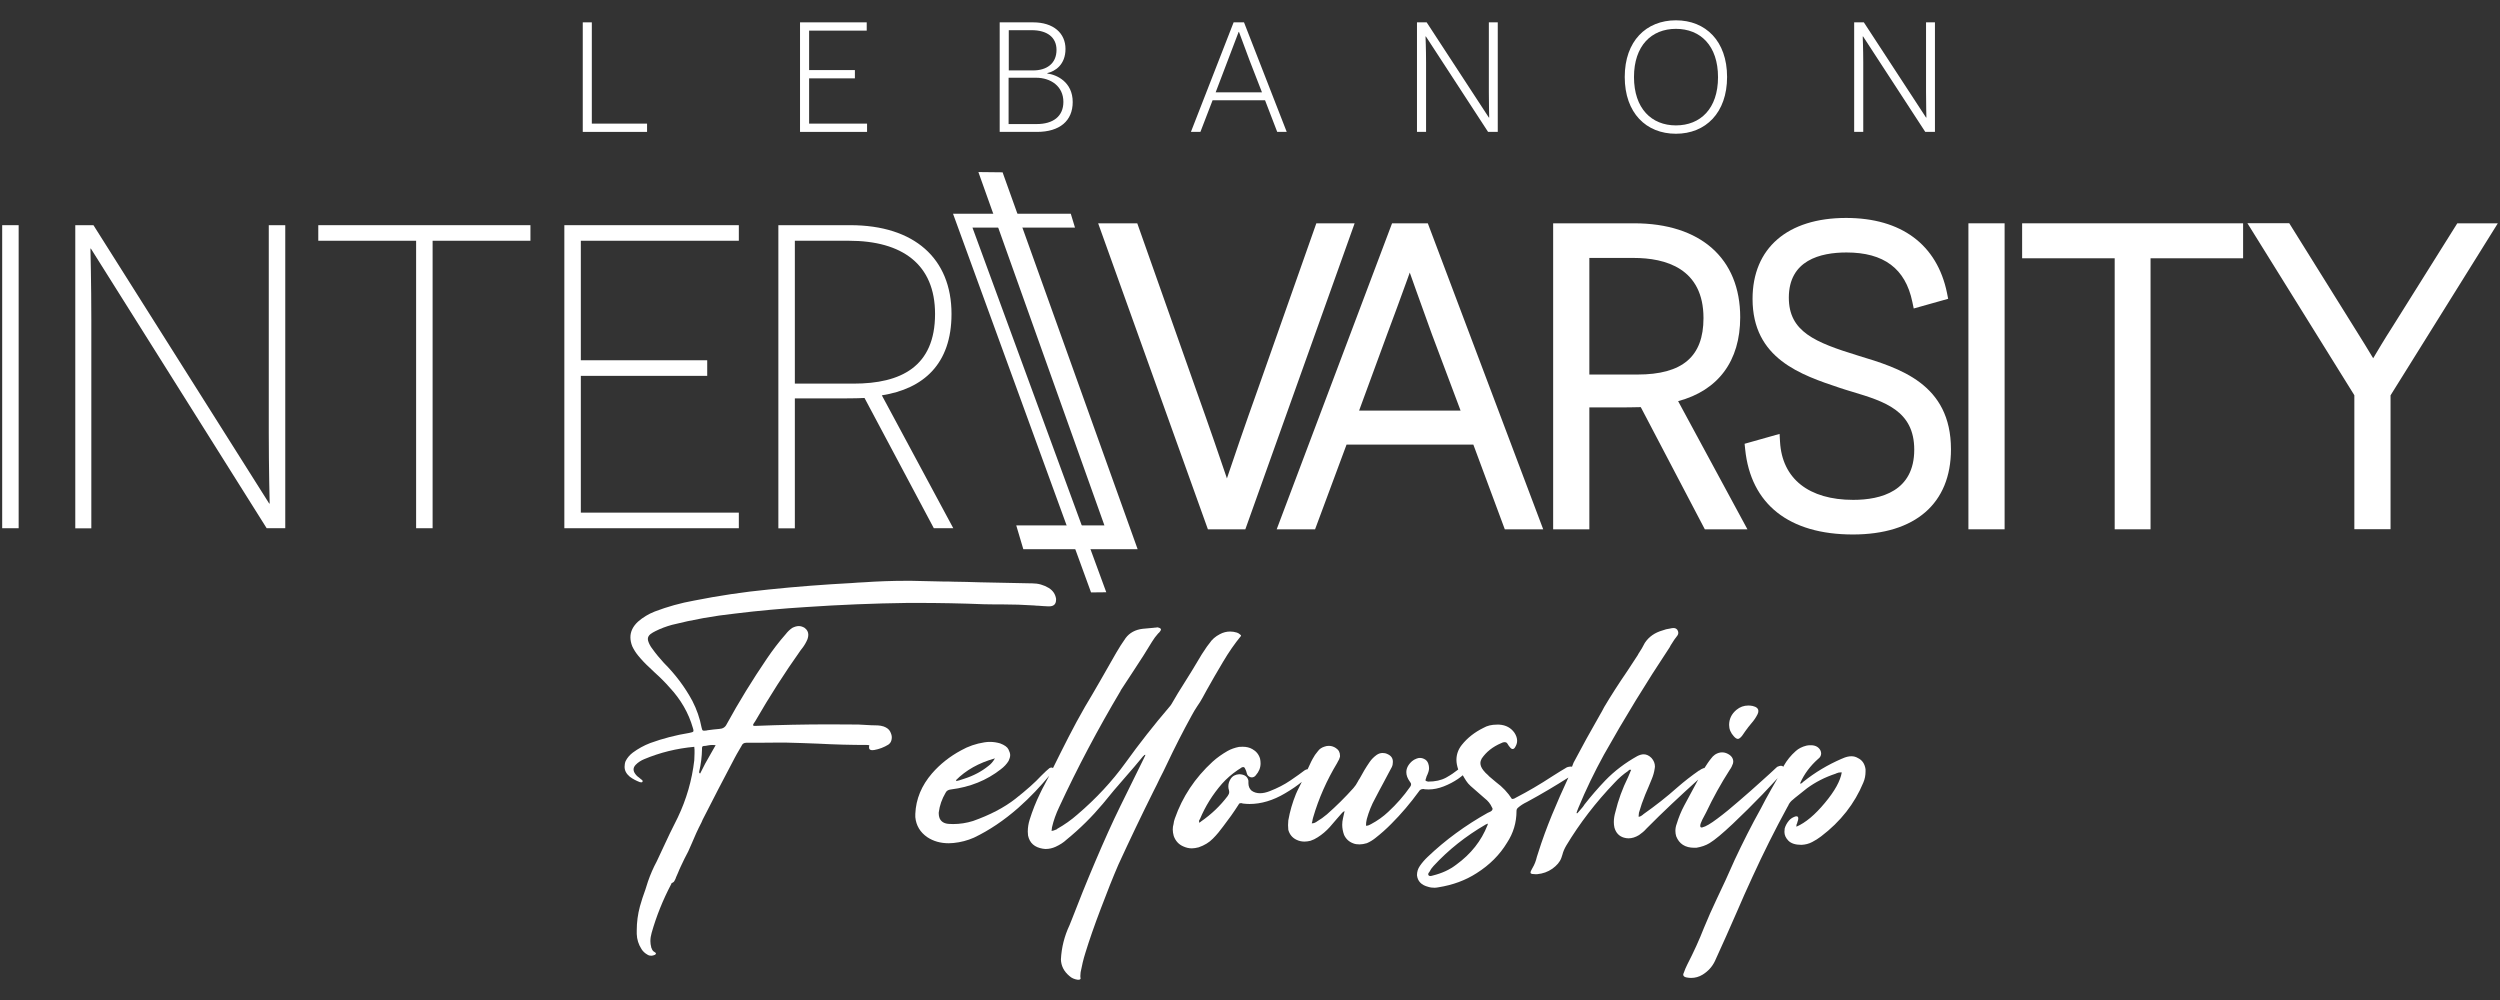 <svg xmlns="http://www.w3.org/2000/svg" xmlns:xlink="http://www.w3.org/1999/xlink" width="500" viewBox="0 0 375 150" height="200" preserveAspectRatio="xMidYMid meet"><rect x="0" y="0" width="375" height="150" fill="#333333" stroke="none"/><defs><clipPath id="30950e4993"><path d="M 87 3.047 L 98 3.047 L 98 20 L 87 20 Z M 87 3.047 " clip-rule="nonzero"></path></clipPath><clipPath id="0e3638136d"><path d="M 120 3.047 L 131 3.047 L 131 20 L 120 20 Z M 120 3.047 " clip-rule="nonzero"></path></clipPath><clipPath id="ae64908195"><path d="M 149 3.047 L 161 3.047 L 161 20 L 149 20 Z M 149 3.047 " clip-rule="nonzero"></path></clipPath><clipPath id="bf1f0a2618"><path d="M 178 3.047 L 194 3.047 L 194 20 L 178 20 Z M 178 3.047 " clip-rule="nonzero"></path></clipPath><clipPath id="2d9cdd55ef"><path d="M 212 3.047 L 225 3.047 L 225 20 L 212 20 Z M 212 3.047 " clip-rule="nonzero"></path></clipPath><clipPath id="ed125a9b47"><path d="M 243 3.047 L 260 3.047 L 260 21 L 243 21 Z M 243 3.047 " clip-rule="nonzero"></path></clipPath><clipPath id="a6691573e8"><path d="M 278 3.047 L 291 3.047 L 291 20 L 278 20 Z M 278 3.047 " clip-rule="nonzero"></path></clipPath></defs><g clip-path="url(#30950e4993)"><path fill="#ffffff" d="M 87.414 3.352 L 88.773 3.352 L 88.773 18.543 L 97.059 18.543 L 97.059 19.785 L 87.414 19.785 Z M 87.414 3.352 " fill-opacity="1" fill-rule="nonzero"></path></g><g clip-path="url(#0e3638136d)"><path fill="#ffffff" d="M 120.004 3.352 L 130.008 3.352 L 130.008 4.594 L 121.367 4.594 L 121.367 10.512 L 128.234 10.512 L 128.234 11.754 L 121.367 11.754 L 121.367 18.543 L 130.059 18.543 L 130.059 19.785 L 120.004 19.785 Z M 120.004 3.352 " fill-opacity="1" fill-rule="nonzero"></path></g><g clip-path="url(#ae64908195)"><path fill="#ffffff" d="M 157.09 11.027 C 158.477 11.199 160.906 12.27 160.906 15.305 C 160.906 18.121 158.965 19.785 155.543 19.785 L 149.953 19.785 L 149.953 3.352 L 154.961 3.352 C 158.027 3.352 159.824 4.977 159.824 7.34 C 159.824 9.691 158.289 10.695 157.102 10.961 L 157.102 11.027 Z M 154.977 10.562 C 156.969 10.562 158.477 9.559 158.477 7.484 C 158.477 5.609 157.09 4.527 154.738 4.527 L 151.316 4.527 L 151.316 10.562 Z M 155.504 18.609 C 157.961 18.609 159.508 17.461 159.508 15.281 C 159.508 12.953 157.629 11.66 155.398 11.66 L 151.289 11.66 L 151.289 18.609 Z M 155.504 18.609 " fill-opacity="1" fill-rule="nonzero"></path></g><g clip-path="url(#bf1f0a2618)"><path fill="#ffffff" d="M 181.887 15.043 L 180.062 19.785 L 178.637 19.785 L 185.043 3.352 L 186.602 3.352 L 193.008 19.785 L 191.582 19.785 L 189.758 15.043 Z M 187.445 9.086 C 186.867 7.539 185.863 4.805 185.848 4.789 L 185.797 4.789 C 185.77 4.816 184.777 7.512 184.172 9.059 L 182.348 13.852 L 189.297 13.852 Z M 187.445 9.086 " fill-opacity="1" fill-rule="nonzero"></path></g><g clip-path="url(#2d9cdd55ef)"><path fill="#ffffff" d="M 213.883 5.465 L 213.828 5.465 C 213.828 5.492 213.91 7.367 213.91 9.363 L 213.91 19.785 L 212.547 19.785 L 212.547 3.352 L 214 3.352 L 223.328 17.633 L 223.379 17.633 C 223.379 17.605 223.328 15.703 223.328 13.762 L 223.328 3.352 L 224.664 3.352 L 224.664 19.785 L 223.211 19.785 Z M 213.883 5.465 " fill-opacity="1" fill-rule="nonzero"></path></g><g clip-path="url(#ed125a9b47)"><path fill="#ffffff" d="M 251.387 3.047 C 255.852 3.047 259.062 6.164 259.062 11.543 C 259.062 16.918 255.852 20.062 251.387 20.062 C 246.922 20.062 243.711 16.945 243.711 11.543 C 243.711 6.164 246.922 3.047 251.387 3.047 Z M 251.387 18.809 C 255.059 18.809 257.703 16.297 257.703 11.582 C 257.703 6.84 255.059 4.328 251.387 4.328 C 247.715 4.328 245.098 6.863 245.098 11.555 C 245.098 16.27 247.727 18.809 251.387 18.809 Z M 251.387 18.809 " fill-opacity="1" fill-rule="nonzero"></path></g><g clip-path="url(#a6691573e8)"><path fill="#ffffff" d="M 279.461 5.465 L 279.406 5.465 C 279.406 5.492 279.488 7.367 279.488 9.363 L 279.488 19.785 L 278.125 19.785 L 278.125 3.352 L 279.578 3.352 L 288.906 17.633 L 288.961 17.633 C 288.961 17.605 288.906 15.703 288.906 13.762 L 288.906 3.352 L 290.242 3.352 L 290.242 19.785 L 288.789 19.785 Z M 279.461 5.465 " fill-opacity="1" fill-rule="nonzero"></path></g><path fill="#ffffff" d="M 13.633 37.289 L 13.566 37.289 C 13.566 37.355 13.699 42.547 13.699 48.07 L 13.699 79.246 L 11.293 79.246 L 11.293 33.777 L 14.016 33.777 L 40.383 75.535 L 40.449 75.535 C 40.449 75.469 40.316 70.277 40.316 64.82 L 40.316 33.777 L 42.789 33.777 L 42.789 79.234 L 40 79.234 Z M 13.633 37.289 " fill-opacity="1" fill-rule="nonzero"></path><path fill="#ffffff" d="M 64.891 36.113 L 64.891 79.234 L 62.418 79.234 L 62.418 36.113 L 47.742 36.113 L 47.742 33.777 L 79.566 33.777 L 79.566 36.113 Z M 64.891 36.113 " fill-opacity="1" fill-rule="nonzero"></path><path fill="#ffffff" d="M 84.652 33.777 L 110.824 33.777 L 110.824 36.113 L 87.125 36.113 L 87.125 54.039 L 106.082 54.039 L 106.082 56.379 L 87.125 56.379 L 87.125 76.895 L 110.824 76.895 L 110.824 79.234 L 84.652 79.234 Z M 84.652 33.777 " fill-opacity="1" fill-rule="nonzero"></path><path fill="#ffffff" d="M 129.676 59.695 C 128.699 59.762 126.227 59.762 125.328 59.762 L 119.227 59.762 L 119.227 79.246 L 116.754 79.246 L 116.754 33.777 L 127.535 33.777 C 137.141 33.777 142.727 38.77 142.727 47.094 C 142.727 54.621 138.5 58.32 132.277 59.301 L 142.992 79.234 L 140.074 79.234 Z M 128.051 57.543 C 135.133 57.543 140.258 55.004 140.258 47.094 C 140.258 39.629 135.316 36.113 127.336 36.113 L 119.227 36.113 L 119.227 57.543 Z M 128.051 57.543 " fill-opacity="1" fill-rule="nonzero"></path><path fill="#ffffff" d="M 0.328 33.777 L 2.797 33.777 L 2.797 79.234 L 0.328 79.234 Z M 0.328 33.777 " fill-opacity="1" fill-rule="nonzero"></path><path fill="#ffffff" d="M 197.449 33.496 L 188.676 58.387 C 186.656 64.027 185.094 68.625 184.039 71.758 C 183.113 69.023 181.477 64.238 179.297 58.137 L 170.59 33.496 L 164.723 33.496 L 181.184 79.395 L 186.801 79.395 L 203.195 33.496 Z M 197.449 33.496 " fill-opacity="1" fill-rule="nonzero"></path><path fill="#ffffff" d="M 208.809 33.496 L 191.504 79.395 L 197.262 79.395 L 201.98 66.695 L 221.004 66.695 L 225.719 79.395 L 231.48 79.395 L 214.172 33.496 Z M 219.086 61.586 L 203.867 61.586 L 208.098 50.062 C 208.969 47.766 210.156 44.504 211.043 42.059 C 211.199 41.637 211.332 41.254 211.465 40.883 C 211.754 41.676 212.086 42.613 212.441 43.629 C 213.223 45.809 214.105 48.27 214.781 50.129 Z M 219.086 61.586 " fill-opacity="1" fill-rule="nonzero"></path><path fill="#ffffff" d="M 261.031 47.594 C 261.031 38.77 255.086 33.496 245.125 33.496 L 232.973 33.496 L 232.973 79.395 L 238.402 79.395 L 238.402 61.109 L 242.789 61.109 C 243.516 61.109 245.074 61.109 246.117 61.07 L 255.723 79.395 L 262.113 79.395 L 251.719 60.172 C 257.73 58.57 261.031 54.148 261.031 47.594 Z M 255.523 47.715 C 255.523 53.484 252.379 56.18 245.613 56.18 L 238.402 56.18 L 238.402 38.691 L 245.047 38.691 C 249.828 38.691 255.523 40.25 255.523 47.715 Z M 255.523 47.715 " fill-opacity="1" fill-rule="nonzero"></path><path fill="#ffffff" d="M 278.707 53.34 C 272.246 51.348 268.324 49.762 268.324 44.648 C 268.324 39.047 273.027 37.871 276.977 37.871 C 282.578 37.871 285.816 40.289 286.848 45.27 L 287.059 46.273 L 292.223 44.82 L 292.051 43.949 C 290.57 36.684 285.195 32.691 276.91 32.691 C 268.125 32.691 262.883 37.223 262.883 44.832 C 262.883 53.816 270.148 56.234 275.988 58.188 C 276.609 58.402 277.254 58.586 277.902 58.785 C 282.656 60.223 287.137 61.586 287.137 67.449 C 287.137 73.672 282.156 74.98 277.98 74.98 C 271.324 74.98 267.32 71.809 267.004 66.273 L 266.938 65.086 L 261.691 66.566 L 261.773 67.371 C 262.605 75.629 268.352 80.172 277.93 80.172 C 287.281 80.172 292.645 75.523 292.645 67.398 C 292.645 57.555 284.918 55.215 278.707 53.34 Z M 278.707 53.34 " fill-opacity="1" fill-rule="nonzero"></path><path fill="#ffffff" d="M 295.262 33.496 L 300.691 33.496 L 300.691 79.395 L 295.262 79.395 Z M 295.262 33.496 " fill-opacity="1" fill-rule="nonzero"></path><path fill="#ffffff" d="M 303.32 38.742 L 317.203 38.742 L 317.203 79.395 L 322.582 79.395 L 322.582 38.742 L 336.465 38.742 L 336.465 33.496 L 303.32 33.496 Z M 303.32 38.742 " fill-opacity="1" fill-rule="nonzero"></path><path fill="#ffffff" d="M 368.594 33.496 L 358.832 49.074 C 357.59 51.004 356.613 52.668 355.977 53.738 C 355.316 52.641 354.289 50.938 353.031 48.953 L 343.387 33.484 L 337.113 33.484 L 353.152 59.285 L 353.152 79.379 L 358.582 79.379 L 358.582 59.301 L 374.672 33.496 Z M 368.594 33.496 " fill-opacity="1" fill-rule="nonzero"></path><path fill="#ffffff" d="M 150.562 26.336 L 150.391 25.848 L 146.758 25.809 L 165.664 78.812 L 152.438 78.812 L 153.496 82.379 L 170.645 82.379 Z M 150.562 26.336 " fill-opacity="1" fill-rule="nonzero"></path><path fill="#ffffff" d="M 163.656 88.863 L 142.953 32.059 L 160.617 32.059 L 161.25 34.145 L 145.871 34.145 L 165.941 88.84 Z M 163.656 88.863 " fill-opacity="1" fill-rule="nonzero"></path><path fill="#ffffff" d="M 98.328 94.664 C 99.105 94.27 99.938 93.965 100.797 93.727 C 103.914 92.945 107.07 92.379 110.258 92.035 C 113.797 91.598 117.336 91.281 120.902 91.059 C 125.988 90.715 131.078 90.504 136.188 90.438 L 137.602 90.438 C 140.93 90.438 144.262 90.504 147.59 90.637 C 148.5 90.66 149.398 90.66 150.297 90.66 C 151.922 90.66 153.547 90.715 155.16 90.82 C 155.344 90.848 155.543 90.859 155.754 90.859 C 156.242 90.898 156.746 90.938 157.246 90.953 L 157.367 90.953 C 158.066 90.953 158.41 90.621 158.41 89.949 L 158.41 89.816 C 158.305 89.129 157.945 88.586 157.312 88.191 C 156.559 87.742 155.742 87.504 154.844 87.504 L 154.723 87.504 C 152.121 87.465 149.531 87.41 146.902 87.344 C 145.633 87.305 144.328 87.266 143.02 87.254 C 142.492 87.227 141.977 87.227 141.445 87.227 C 139.848 87.188 138.277 87.148 136.703 87.121 L 135.91 87.121 C 133.785 87.121 131.672 87.199 129.559 87.344 C 128.977 87.371 128.406 87.398 127.828 87.453 C 123.637 87.676 119.449 87.992 115.262 88.43 C 111.512 88.797 107.797 89.355 104.141 90.082 C 102.09 90.449 100.109 91.004 98.207 91.73 C 97.27 92.102 96.438 92.602 95.699 93.25 C 94.93 93.965 94.562 94.742 94.562 95.59 C 94.562 96.023 94.652 96.473 94.84 96.949 C 95.078 97.453 95.367 97.902 95.699 98.312 C 96.227 98.957 96.809 99.578 97.453 100.16 C 97.719 100.426 97.996 100.688 98.273 100.941 C 99.039 101.625 99.766 102.352 100.441 103.121 C 102.117 104.918 103.293 106.949 103.941 109.223 C 103.992 109.367 104.02 109.5 104.02 109.605 C 104.02 109.645 104.008 109.699 103.969 109.75 C 103.93 109.805 103.73 109.871 103.387 109.938 C 101.379 110.266 99.422 110.77 97.535 111.457 C 96.582 111.824 95.723 112.301 94.93 112.883 C 94.469 113.227 94.098 113.66 93.836 114.176 C 93.73 114.453 93.688 114.746 93.688 115.023 C 93.688 115.59 93.953 116.078 94.48 116.516 C 94.918 116.844 95.422 117.109 95.977 117.32 C 96.055 117.336 96.105 117.348 96.172 117.348 L 96.211 117.348 C 96.293 117.348 96.332 117.336 96.359 117.281 L 96.41 117.148 C 96.41 117.137 96.383 117.098 96.344 117.043 C 96.305 117.004 96.254 116.965 96.211 116.926 C 96.133 116.887 96.066 116.82 96.016 116.766 C 95.723 116.566 95.484 116.355 95.312 116.117 C 95.129 115.883 95.035 115.645 95.035 115.406 C 95.035 115.168 95.145 114.941 95.355 114.719 C 95.711 114.348 96.16 114.07 96.637 113.871 C 99 112.883 101.496 112.262 104.141 112.023 C 104.141 112.168 104.152 112.328 104.18 112.484 L 104.18 113 C 104.18 113.371 104.164 113.715 104.141 114.043 C 103.797 117.016 102.977 119.871 101.668 122.617 C 100.863 124.203 100.082 125.801 99.344 127.426 C 99.078 128.008 98.801 128.602 98.523 129.184 C 97.996 130.16 97.559 131.168 97.191 132.234 C 97.07 132.621 96.926 133.027 96.809 133.438 C 96.488 134.285 96.227 135.129 95.988 135.961 C 95.672 137.137 95.512 138.34 95.512 139.566 L 95.512 140.098 C 95.539 140.914 95.777 141.668 96.227 142.367 C 96.438 142.711 96.742 142.988 97.125 143.203 C 97.309 143.32 97.48 143.359 97.68 143.359 C 97.836 143.359 98.008 143.32 98.195 143.242 C 98.328 143.176 98.391 143.109 98.391 143.043 C 98.391 142.949 98.328 142.883 98.195 142.816 C 98.035 142.727 97.93 142.633 97.852 142.5 C 97.785 142.383 97.73 142.25 97.68 142.105 L 97.68 142.066 C 97.602 141.762 97.559 141.469 97.559 141.168 C 97.559 140.758 97.625 140.348 97.746 139.926 C 98.457 137.414 99.438 134.996 100.652 132.672 C 100.68 132.645 100.691 132.633 100.691 132.605 C 100.691 132.566 100.703 132.512 100.73 132.488 C 100.758 132.461 100.797 132.434 100.824 132.434 C 100.969 132.367 101.086 132.289 101.152 132.156 C 101.234 132.039 101.273 131.906 101.34 131.785 C 101.363 131.723 101.391 131.656 101.418 131.562 C 101.496 131.363 101.578 131.168 101.695 130.941 C 101.812 130.609 101.973 130.293 102.117 129.965 L 102.672 128.801 C 103.07 128.09 103.426 127.348 103.73 126.594 C 104.18 125.5 104.68 124.402 105.223 123.359 C 105.277 123.227 105.34 123.082 105.406 122.938 C 106.98 119.844 108.578 116.754 110.203 113.688 L 110.52 113.105 L 111.234 111.879 C 111.352 111.574 111.59 111.414 111.934 111.414 L 113.547 111.414 C 114.523 111.402 115.488 111.391 116.453 111.391 L 117.906 111.391 C 119.504 111.43 121.102 111.48 122.699 111.547 C 125.184 111.68 127.656 111.746 130.125 111.746 C 130.18 111.746 130.23 111.758 130.27 111.773 L 130.391 111.773 C 130.363 111.891 130.352 111.984 130.352 112.062 C 130.352 112.234 130.391 112.355 130.469 112.418 C 130.547 112.484 130.668 112.527 130.812 112.527 C 130.906 112.527 130.996 112.512 131.141 112.5 C 131.895 112.367 132.609 112.09 133.258 111.691 C 133.469 111.535 133.613 111.352 133.691 111.113 C 133.746 110.941 133.77 110.77 133.77 110.598 C 133.77 110.332 133.68 110.043 133.52 109.727 C 133.348 109.395 133.02 109.145 132.555 108.973 C 132.266 108.879 131.977 108.828 131.695 108.812 C 131.355 108.812 131.012 108.801 130.668 108.785 C 130.047 108.746 129.398 108.707 128.738 108.68 C 127.258 108.668 125.82 108.656 124.379 108.656 C 120.707 108.656 117.059 108.734 113.426 108.879 L 113.227 108.879 C 113.203 108.879 113.164 108.879 113.109 108.879 C 113.043 108.879 112.992 108.84 112.949 108.762 L 113.031 108.562 C 113.121 108.441 113.203 108.297 113.309 108.141 C 115.406 104.508 117.668 100.965 120.109 97.52 C 120.164 97.426 120.23 97.348 120.309 97.266 C 120.652 96.832 120.918 96.367 121.129 95.867 C 121.207 95.629 121.246 95.402 121.246 95.219 C 121.246 94.809 121.074 94.465 120.691 94.176 C 120.402 94.004 120.109 93.91 119.832 93.91 C 119.492 93.91 119.16 94.016 118.805 94.203 C 118.445 94.465 118.129 94.77 117.867 95.113 C 116.836 96.277 115.91 97.504 115.039 98.785 C 112.859 101.996 110.836 105.273 108.988 108.656 C 108.777 109.09 108.406 109.316 107.891 109.34 C 107.309 109.383 106.715 109.461 106.121 109.539 C 106.066 109.566 106.016 109.578 105.961 109.578 C 105.844 109.594 105.723 109.605 105.617 109.605 C 105.539 109.605 105.473 109.594 105.406 109.555 C 105.34 109.512 105.289 109.367 105.234 109.117 C 104.973 107.73 104.508 106.41 103.863 105.152 C 102.738 103.055 101.301 101.152 99.582 99.434 C 98.961 98.758 98.379 98.059 97.852 97.32 C 97.559 96.949 97.348 96.555 97.215 96.117 C 97.191 96.023 97.176 95.945 97.176 95.852 C 97.176 95.574 97.309 95.324 97.574 95.113 C 97.797 94.941 98.062 94.797 98.328 94.664 Z M 104.879 115.734 C 105.145 114.625 105.277 113.516 105.301 112.395 L 105.301 112.234 C 105.301 112.102 105.328 112.012 105.383 111.957 C 105.445 111.906 105.594 111.879 105.855 111.879 C 105.988 111.852 106.109 111.84 106.199 111.812 C 106.41 111.773 106.637 111.746 106.875 111.746 C 107.031 111.746 107.191 111.758 107.348 111.773 C 107.086 112.25 106.82 112.711 106.559 113.16 C 106.004 114.086 105.5 115.047 105.023 116.027 C 104.918 115.988 104.879 115.934 104.879 115.895 Z M 104.879 115.734 " fill-opacity="1" fill-rule="nonzero"></path><path fill="#ffffff" d="M 179.586 105.934 C 179.879 105.523 180.141 105.102 180.379 104.664 C 180.59 104.297 180.789 103.91 181 103.527 C 181.766 102.156 182.574 100.754 183.457 99.273 C 184.328 97.797 185.227 96.516 186.141 95.402 L 186.141 95.285 L 186.02 95.18 C 185.887 95.047 185.715 94.953 185.543 94.891 C 185.203 94.785 184.859 94.73 184.516 94.73 C 183.984 94.73 183.469 94.863 182.98 95.125 C 182.309 95.469 181.781 95.934 181.422 96.488 L 181.027 97.004 C 180.5 97.754 180.023 98.523 179.574 99.301 C 179.098 100.105 178.543 101.031 177.883 102.062 C 177.023 103.41 176.297 104.598 175.715 105.629 C 175.598 105.801 175.492 105.961 175.371 106.078 C 173.059 108.785 170.879 111.562 168.848 114.387 C 166.797 117.23 164.383 119.816 161.605 122.184 C 160.695 122.988 159.68 123.703 158.582 124.324 L 158.504 124.402 C 158.395 124.441 158.277 124.496 158.16 124.535 C 158.027 124.602 157.883 124.625 157.723 124.625 C 157.75 124.562 157.762 124.496 157.762 124.43 C 157.762 124.309 157.777 124.191 157.801 124.086 C 158.039 123.066 158.395 122.078 158.859 121.098 C 161.605 115.168 164.699 109.34 168.094 103.621 C 168.094 103.582 168.105 103.543 168.133 103.527 C 168.16 103.504 168.172 103.488 168.172 103.461 C 168.699 102.656 169.297 101.746 169.98 100.703 C 171.078 99.051 172.016 97.57 172.809 96.25 C 173.074 95.812 173.379 95.402 173.723 95.02 L 173.867 94.891 L 174.023 94.691 C 174.105 94.586 174.145 94.492 174.145 94.426 C 174.145 94.309 174.023 94.203 173.762 94.137 L 173.602 94.098 L 173.402 94.137 C 173.297 94.137 173.207 94.137 173.086 94.164 C 172.531 94.203 171.977 94.254 171.395 94.32 C 170.301 94.453 169.441 94.914 168.848 95.707 C 168.344 96.422 167.867 97.16 167.434 97.914 C 166.746 99.129 165.965 100.477 165.109 101.984 C 164.25 103.488 163.457 104.836 162.742 106.027 C 161 109.039 159.48 112.129 157.945 115.219 C 157.922 115.195 157.906 115.18 157.855 115.156 C 157.801 115.129 157.75 115.129 157.734 115.129 C 157.629 115.129 157.539 115.156 157.418 115.219 C 157.129 115.445 156.719 115.828 156.164 116.383 C 155.266 117.359 153.973 118.512 152.293 119.832 C 150.602 121.152 148.488 122.25 145.953 123.148 C 144.988 123.449 143.996 123.609 142.965 123.609 C 142.742 123.609 142.504 123.598 142.266 123.582 C 141.578 123.516 141.145 123.227 140.93 122.711 C 140.852 122.488 140.812 122.273 140.812 122.062 L 140.812 121.867 C 140.945 120.82 141.289 119.844 141.844 118.906 C 141.977 118.629 142.238 118.457 142.637 118.418 C 145.516 118.062 148.012 117.043 150.102 115.406 C 150.602 115.035 151 114.613 151.289 114.137 C 151.434 113.832 151.527 113.543 151.527 113.266 C 151.527 113.027 151.434 112.738 151.262 112.395 C 151.09 112.051 150.68 111.758 150.02 111.508 C 149.52 111.363 149.016 111.285 148.527 111.285 C 148.238 111.285 147.945 111.297 147.656 111.352 C 146.402 111.547 145.238 111.945 144.168 112.551 C 142.449 113.477 141.012 114.625 139.809 116 C 138.238 117.824 137.391 119.844 137.297 122.078 L 137.297 122.566 C 137.418 123.836 138.023 124.84 139.094 125.578 C 140.02 126.188 141.078 126.488 142.32 126.488 C 142.555 126.488 142.793 126.477 143.031 126.449 C 144.09 126.344 145.121 126.078 146.098 125.645 C 148.395 124.547 150.602 123.055 152.73 121.191 C 154.578 119.555 156.059 117.957 157.391 116.355 C 156.957 117.242 156.43 118.102 156.02 119 C 155.383 120.293 154.867 121.613 154.445 122.961 C 154.262 123.543 154.168 124.137 154.168 124.746 C 154.168 124.93 154.184 125.129 154.207 125.328 C 154.445 126.465 155.199 127.109 156.441 127.309 C 156.574 127.336 156.707 127.348 156.836 127.348 C 157.367 127.348 157.867 127.23 158.332 127.02 C 158.965 126.727 159.52 126.383 159.98 125.949 C 162.004 124.297 163.812 122.5 165.438 120.559 C 166.508 119.223 167.629 117.902 168.781 116.594 C 169.703 115.551 170.602 114.492 171.488 113.41 L 171.543 113.383 C 171.566 113.344 171.594 113.305 171.633 113.266 C 171.688 113.238 171.738 113.227 171.82 113.227 C 171.777 113.316 171.754 113.383 171.727 113.449 C 171.648 113.582 171.594 113.715 171.543 113.832 C 171.277 114.402 171 114.957 170.723 115.496 C 169.824 117.32 168.938 119.117 168.055 120.914 C 166.863 123.332 165.609 126.133 164.25 129.328 C 162.902 132.5 161.766 135.34 160.812 137.824 C 160.695 138.129 160.551 138.445 160.43 138.777 C 159.664 140.402 159.23 142.105 159.137 143.902 C 159.164 144.879 159.586 145.711 160.406 146.398 C 160.746 146.715 161.156 146.887 161.66 146.965 L 161.777 146.965 C 161.977 146.965 162.094 146.875 162.094 146.73 C 162.094 146.688 162.082 146.637 162.055 146.609 L 162.055 146.344 C 162.055 146.172 162.07 146.004 162.094 145.832 C 162.281 144.852 162.504 143.887 162.797 142.965 C 163.375 141.074 164.145 138.855 165.121 136.293 C 166.086 133.73 166.969 131.523 167.762 129.688 C 169.469 125.973 171.223 122.301 173.059 118.617 C 173.379 118.02 173.668 117.398 173.957 116.793 C 174.328 116.078 174.684 115.367 175.016 114.652 C 176.191 112.168 177.445 109.699 178.793 107.254 C 179.031 106.805 179.297 106.371 179.586 105.934 Z M 149.242 113.754 C 148.949 114.258 148.633 114.625 148.262 114.891 C 147.219 115.734 146.004 116.371 144.645 116.805 L 143.863 117.059 C 143.73 117.082 143.602 117.109 143.469 117.164 C 143.441 117.121 143.43 117.082 143.43 117.059 L 143.391 117.031 C 144.883 115.523 146.824 114.43 149.242 113.754 Z M 149.242 113.754 " fill-opacity="1" fill-rule="nonzero"></path><path fill="#ffffff" d="M 260.688 110.836 C 260.832 110.836 261.031 110.703 261.242 110.453 C 261.297 110.41 261.336 110.348 261.363 110.293 C 261.387 110.266 261.414 110.238 261.441 110.188 C 261.574 110.016 261.691 109.844 261.797 109.672 C 262.09 109.262 262.391 108.867 262.734 108.469 C 263.094 108.059 263.398 107.609 263.633 107.137 C 263.727 106.965 263.754 106.793 263.754 106.648 C 263.754 106.277 263.461 106.027 262.895 105.895 C 262.684 105.855 262.473 105.828 262.262 105.828 C 261.586 105.828 260.992 106.039 260.465 106.477 C 259.723 107.098 259.367 107.863 259.367 108.746 C 259.367 109.367 259.605 109.938 260.066 110.438 C 260.293 110.703 260.504 110.836 260.688 110.836 Z M 260.688 110.836 " fill-opacity="1" fill-rule="nonzero"></path><path fill="#ffffff" d="M 278.68 113.703 C 278.391 113.531 278.074 113.438 277.703 113.438 C 277.309 113.438 276.871 113.543 276.371 113.766 L 276.328 113.793 C 276.289 113.793 276.266 113.809 276.238 113.82 C 274.148 114.73 272.246 115.867 270.543 117.23 C 270.492 117.254 270.453 117.281 270.426 117.336 C 270.371 117.375 270.32 117.426 270.266 117.465 C 270.215 117.508 270.148 117.547 270.043 117.559 L 270.043 117.426 C 270.637 116.094 271.535 114.891 272.695 113.859 C 273.027 113.621 273.172 113.332 273.172 113.016 C 273.172 112.867 273.133 112.699 273.055 112.539 C 272.789 112.062 272.34 111.812 271.719 111.785 L 271.52 111.785 C 271.336 111.785 271.152 111.801 270.941 111.852 C 270.32 112.012 269.789 112.273 269.367 112.656 C 268.629 113.305 268.035 114.043 267.57 114.863 C 267.531 114.918 267.504 114.984 267.48 115.035 C 267.48 115.035 267.48 115.035 267.48 115.023 C 267.398 114.902 267.293 114.863 267.137 114.863 C 267.016 114.863 266.816 114.918 266.582 115.023 L 266.305 115.273 C 265.895 115.668 265.18 116.316 264.176 117.215 C 263.184 118.113 262.102 119.078 260.914 120.094 C 259.738 121.125 258.641 122.023 257.609 122.789 C 256.594 123.555 255.852 123.992 255.379 124.098 C 255.324 124.125 255.273 124.125 255.23 124.125 C 255.102 124.125 255.035 124.031 255.035 123.875 C 255.035 123.676 255.141 123.359 255.352 122.938 L 255.906 121.891 C 256.949 119.688 258.141 117.531 259.473 115.457 C 259.684 115.18 259.828 114.863 259.949 114.52 C 259.977 114.43 259.988 114.348 259.988 114.258 C 259.988 113.742 259.699 113.332 259.129 113.055 C 258.867 112.922 258.586 112.855 258.309 112.855 C 257.969 112.855 257.609 112.961 257.254 113.188 C 257.016 113.359 256.816 113.555 256.672 113.766 C 256.289 114.23 255.984 114.719 255.668 115.207 C 255.668 115.207 255.656 115.207 255.656 115.207 C 255.602 115.207 255.551 115.219 255.508 115.234 C 255.273 115.328 255.074 115.434 254.914 115.562 C 254.891 115.59 254.863 115.59 254.836 115.59 C 253.715 116.371 252.645 117.203 251.613 118.102 C 250.016 119.527 248.309 120.863 246.512 122.129 C 246.488 122.168 246.434 122.211 246.395 122.234 C 246.316 122.301 246.234 122.355 246.145 122.406 C 246.039 122.461 245.945 122.5 245.801 122.527 L 245.801 122.328 C 245.801 122.195 245.812 122.078 245.84 121.945 L 245.84 121.918 C 246.105 120.992 246.422 120.07 246.789 119.184 C 247.133 118.406 247.449 117.625 247.77 116.844 C 247.98 116.344 248.125 115.828 248.203 115.285 L 248.242 114.996 C 248.242 114.52 248.07 114.086 247.73 113.703 C 247.371 113.332 246.961 113.145 246.555 113.145 C 246.262 113.145 245.957 113.238 245.602 113.41 C 243.777 114.43 242.168 115.645 240.781 117.082 C 239.684 118.234 238.641 119.434 237.66 120.691 C 237.582 120.82 237.504 120.953 237.383 121.086 L 236.828 121.734 L 236.59 121.996 C 236.566 121.996 236.539 121.984 236.512 121.973 L 236.473 121.973 L 236.551 121.707 C 236.605 121.535 236.672 121.363 236.75 121.191 C 237.875 118.457 239.168 115.801 240.594 113.199 C 243.66 107.742 246.938 102.379 250.449 97.094 C 250.527 96.922 250.621 96.766 250.727 96.605 C 250.992 96.156 251.297 95.723 251.625 95.312 C 251.719 95.18 251.746 95.047 251.746 94.914 C 251.746 94.77 251.691 94.613 251.586 94.453 C 251.48 94.336 251.363 94.254 251.242 94.227 L 251.004 94.203 L 250.766 94.227 L 250.449 94.293 C 250.094 94.336 249.723 94.426 249.395 94.559 C 248.219 94.891 247.332 95.512 246.723 96.434 C 246.434 97.004 246.117 97.559 245.746 98.098 C 245.719 98.164 245.695 98.219 245.668 98.258 C 245.219 98.945 244.703 99.723 244.137 100.598 C 242.773 102.59 241.613 104.402 240.633 106.051 C 240.422 106.461 240.211 106.859 239.973 107.254 C 238.613 109.617 237.305 111.996 236.035 114.402 C 235.945 114.602 235.891 114.812 235.801 115.008 C 235.746 115.008 235.68 114.984 235.629 114.984 C 235.441 114.984 235.258 115.023 235.047 115.09 C 234.426 115.457 233.699 115.895 232.879 116.422 C 230.965 117.68 229.152 118.734 227.465 119.605 C 227.438 119.633 227.398 119.645 227.344 119.672 C 227.293 119.711 227.227 119.75 227.121 119.793 C 227.027 119.816 226.922 119.844 226.789 119.844 C 226.18 118.895 225.391 118.047 224.387 117.309 C 224.043 117.031 223.699 116.738 223.355 116.438 C 223.301 116.371 223.25 116.316 223.211 116.277 C 222.945 116.055 222.707 115.816 222.496 115.539 C 222.207 115.168 222.059 114.812 222.059 114.469 C 222.059 114.23 222.141 114.004 222.258 113.781 C 222.945 112.777 223.91 112.012 225.164 111.48 C 225.375 111.363 225.535 111.324 225.68 111.324 C 225.758 111.324 225.84 111.336 225.93 111.375 C 226.023 111.402 226.156 111.586 226.34 111.906 L 226.379 111.945 L 226.473 112.062 C 226.617 112.262 226.777 112.355 226.895 112.355 C 227.027 112.355 227.145 112.273 227.238 112.129 C 227.449 111.801 227.57 111.469 227.57 111.125 C 227.57 110.73 227.438 110.332 227.172 109.922 C 226.645 109.172 225.891 108.762 224.898 108.695 L 224.504 108.695 C 223.75 108.695 223.078 108.852 222.508 109.184 C 221.199 109.832 220.117 110.676 219.285 111.719 C 218.73 112.406 218.465 113.172 218.465 113.992 C 218.465 114.453 218.57 114.93 218.73 115.418 C 218.719 115.434 218.703 115.445 218.691 115.457 C 218.215 115.84 217.621 116.25 216.906 116.648 C 216.18 117.043 215.281 117.242 214.211 117.242 C 214 117.203 213.867 117.137 213.828 117.082 L 213.828 117.016 C 213.828 116.953 213.855 116.859 213.91 116.727 L 213.988 116.461 C 214.105 116.238 214.188 116.012 214.266 115.777 C 214.332 115.578 214.359 115.391 214.359 115.219 C 214.359 114.984 214.316 114.758 214.238 114.535 C 214.121 114.191 213.895 113.953 213.578 113.82 C 213.395 113.727 213.195 113.688 212.996 113.688 C 212.84 113.688 212.652 113.715 212.48 113.793 C 212.219 113.887 211.992 114.02 211.809 114.176 C 211.227 114.691 210.949 115.246 210.949 115.828 C 210.949 116.289 211.121 116.754 211.465 117.23 C 211.582 117.375 211.664 117.52 211.664 117.652 C 211.664 117.785 211.609 117.914 211.504 118.047 C 210.566 119.395 209.469 120.637 208.242 121.773 C 207.488 122.488 206.617 123.109 205.652 123.621 C 205.586 123.637 205.559 123.664 205.531 123.688 C 205.441 123.727 205.359 123.77 205.254 123.809 C 205.137 123.848 205.031 123.859 204.898 123.859 C 204.898 123.516 204.938 123.172 205.02 122.855 C 205.32 121.773 205.73 120.73 206.285 119.738 C 206.668 118.984 207.078 118.234 207.477 117.492 C 207.727 117.016 208.004 116.527 208.254 116.027 C 208.438 115.695 208.598 115.379 208.77 115.062 C 208.887 114.824 208.93 114.574 208.93 114.309 L 208.93 114.242 C 208.93 113.715 208.652 113.344 208.109 113.105 C 207.871 112.988 207.633 112.949 207.395 112.949 C 207.078 112.949 206.789 113.039 206.496 113.238 C 206.074 113.543 205.719 113.898 205.441 114.309 C 204.887 115.113 204.398 115.934 203.949 116.781 C 203.844 116.926 203.75 117.082 203.672 117.242 C 203.5 117.586 203.273 117.914 203.008 118.219 C 201.77 119.605 200.445 120.914 199.047 122.145 C 198.57 122.551 198.055 122.922 197.516 123.238 L 197.434 123.305 C 197.355 123.344 197.262 123.398 197.156 123.438 C 197.039 123.477 196.918 123.504 196.762 123.504 L 196.852 123.172 C 196.879 122.977 196.918 122.789 196.973 122.617 C 197.805 119.75 199.02 117.031 200.578 114.441 C 200.605 114.375 200.633 114.32 200.656 114.281 C 200.816 114.043 200.938 113.781 201 113.504 L 201 113.344 C 201 112.867 200.805 112.484 200.379 112.207 C 200.062 111.996 199.719 111.879 199.336 111.879 C 199.125 111.879 198.914 111.906 198.703 111.984 C 198.266 112.117 197.922 112.34 197.688 112.672 C 197.367 113.039 197.105 113.426 196.895 113.832 C 196.602 114.348 196.402 114.879 196.141 115.391 C 196.141 115.391 196.141 115.391 196.125 115.391 C 195.996 115.391 195.848 115.445 195.691 115.551 C 195.188 115.934 194.488 116.449 193.562 117.07 C 192.652 117.691 191.621 118.219 190.5 118.656 C 189.945 118.879 189.457 118.984 189.008 118.984 C 188.531 118.984 188.109 118.867 187.738 118.602 C 187.422 118.324 187.262 117.941 187.262 117.465 L 187.262 117.109 C 187.145 116.488 186.68 116.16 185.887 116.133 C 185.309 116.172 184.883 116.395 184.605 116.82 C 184.367 117.188 184.25 117.57 184.25 117.957 C 184.25 118.152 184.277 118.352 184.344 118.535 C 184.367 118.629 184.383 118.707 184.383 118.789 C 184.383 119.012 184.289 119.211 184.145 119.41 C 183.047 120.863 181.715 122.145 180.129 123.238 C 180.102 123.277 180.051 123.32 179.984 123.344 C 179.957 123.359 179.902 123.387 179.863 123.41 L 179.863 123.254 C 179.863 123.215 179.863 123.16 179.863 123.109 C 179.863 123.055 179.891 122.988 179.957 122.922 C 179.957 122.91 179.969 122.883 179.996 122.855 C 180.789 120.953 181.887 119.184 183.301 117.559 C 183.973 116.805 184.766 116.117 185.652 115.512 L 186.047 115.262 C 186.125 115.219 186.18 115.168 186.23 115.129 C 186.324 115.09 186.391 115.062 186.469 115.062 C 186.602 115.062 186.695 115.129 186.746 115.262 C 186.879 115.496 186.973 115.75 187.023 116 C 187.09 116.277 187.262 116.477 187.578 116.582 C 187.672 116.594 187.727 116.609 187.777 116.609 C 187.883 116.609 187.988 116.582 188.094 116.527 C 188.215 116.477 188.293 116.395 188.371 116.289 C 188.848 115.75 189.086 115.156 189.086 114.508 C 189.086 114.27 189.059 114.031 189.008 113.793 C 188.82 113.16 188.426 112.684 187.855 112.367 C 187.445 112.129 186.957 112.012 186.402 112.012 C 186.219 112.012 186.047 112.023 185.848 112.035 C 185.227 112.156 184.648 112.355 184.117 112.656 C 183.312 113.121 182.559 113.648 181.887 114.258 C 179.23 116.699 177.355 119.539 176.23 122.766 C 176.125 123.043 176.059 123.332 176.031 123.609 C 175.953 123.859 175.914 124.137 175.914 124.414 C 175.914 124.746 175.969 125.062 176.059 125.395 C 176.324 126.133 176.801 126.66 177.473 126.953 C 177.895 127.148 178.332 127.254 178.77 127.254 C 179.086 127.254 179.43 127.191 179.797 127.098 C 180.656 126.805 181.371 126.371 181.926 125.801 C 182.508 125.223 183.023 124.586 183.484 123.953 C 184.289 122.91 185.055 121.84 185.77 120.715 C 185.824 120.586 185.887 120.504 186.008 120.492 C 186.059 120.477 186.113 120.465 186.152 120.465 C 186.23 120.465 186.324 120.492 186.43 120.531 C 186.773 120.57 187.105 120.598 187.422 120.598 C 189.164 120.598 190.961 120.07 192.758 119 C 193.816 118.379 194.609 117.824 195.27 117.281 C 194.992 117.891 194.648 118.484 194.395 119.09 C 193.867 120.387 193.484 121.707 193.246 123.055 C 193.219 123.293 193.207 123.531 193.207 123.77 C 193.207 124.004 193.219 124.242 193.246 124.48 C 193.434 125.156 193.828 125.645 194.438 125.949 C 194.82 126.145 195.242 126.238 195.652 126.238 C 195.941 126.238 196.234 126.199 196.562 126.121 C 196.945 126 197.316 125.816 197.66 125.59 C 198.332 125.168 198.926 124.652 199.457 124.07 C 199.812 123.664 200.168 123.254 200.512 122.844 C 200.738 122.578 200.961 122.328 201.172 122.09 C 201.215 122.051 201.238 122.012 201.266 121.984 C 201.32 121.918 201.371 121.867 201.438 121.812 C 201.504 121.762 201.582 121.707 201.688 121.668 C 201.664 121.801 201.637 121.918 201.609 122.023 L 201.449 122.738 C 201.371 123.066 201.332 123.387 201.332 123.715 C 201.332 124.219 201.426 124.719 201.609 125.234 C 201.898 125.855 202.363 126.277 202.984 126.504 C 203.273 126.621 203.578 126.66 203.934 126.66 C 204.266 126.66 204.633 126.594 205.031 126.477 C 205.492 126.277 205.902 126.027 206.285 125.723 C 207.145 125.051 207.949 124.336 208.691 123.582 C 210.195 122.078 211.57 120.453 212.812 118.746 C 212.957 118.484 213.184 118.352 213.473 118.352 C 213.551 118.352 213.633 118.363 213.711 118.391 C 213.895 118.406 214.066 118.418 214.266 118.418 C 215.031 118.418 215.785 118.258 216.562 117.957 C 217.344 117.652 218.043 117.281 218.691 116.844 C 219.035 116.609 219.18 116.477 219.418 116.289 C 219.746 116.844 220.039 117.414 220.582 117.891 C 221.281 118.512 221.992 119.133 222.695 119.738 C 223.195 120.121 223.566 120.586 223.789 121.098 C 223.855 121.191 223.883 121.258 223.883 121.324 C 223.883 121.484 223.777 121.613 223.605 121.719 C 223.488 121.762 223.395 121.812 223.273 121.879 C 223.25 121.891 223.223 121.906 223.195 121.906 C 219.828 123.793 216.816 125.988 214.16 128.523 C 213.723 128.934 213.328 129.383 212.984 129.883 C 212.691 130.309 212.547 130.758 212.547 131.285 C 212.641 132.172 213.195 132.766 214.238 133.027 C 214.57 133.133 214.875 133.16 215.191 133.16 C 215.375 133.16 215.559 133.133 215.77 133.094 C 217.926 132.75 219.828 132.051 221.504 130.969 C 223.445 129.738 224.965 128.219 226.062 126.398 C 227 124.969 227.477 123.387 227.477 121.629 C 227.477 121.457 227.543 121.297 227.676 121.18 C 228.059 120.836 228.52 120.543 229.047 120.293 C 231.359 119.039 233.355 117.836 235.258 116.633 C 233.539 120.348 231.93 124.07 230.727 127.918 C 230.66 128.113 230.605 128.312 230.527 128.539 C 230.395 129.117 230.184 129.688 229.855 130.227 C 229.684 130.531 229.578 130.742 229.578 130.875 C 229.578 130.941 229.602 130.996 229.629 131.008 C 229.707 131.086 229.922 131.125 230.25 131.125 L 230.594 131.125 C 231.426 131.047 232.18 130.781 232.852 130.309 C 233.512 129.832 233.977 129.305 234.199 128.695 C 234.266 128.539 234.32 128.367 234.359 128.207 C 234.477 127.719 234.688 127.27 234.941 126.832 C 236.949 123.492 239.379 120.332 242.207 117.387 C 242.801 116.738 243.477 116.145 244.242 115.629 C 244.266 115.617 244.281 115.59 244.281 115.562 C 244.332 115.539 244.398 115.512 244.438 115.457 L 244.52 115.457 C 244.57 115.457 244.637 115.473 244.676 115.484 C 244.625 115.605 244.559 115.711 244.52 115.84 C 244.414 116.078 244.309 116.332 244.203 116.594 C 243.367 118.285 242.734 120.016 242.312 121.785 C 242.168 122.273 242.074 122.789 242.074 123.305 C 242.074 123.582 242.102 123.875 242.168 124.152 C 242.391 124.93 242.867 125.434 243.582 125.645 C 243.816 125.711 244.043 125.75 244.281 125.75 C 244.781 125.75 245.312 125.59 245.852 125.262 C 246.273 124.969 246.645 124.668 246.949 124.309 C 249.445 121.785 252.062 119.344 254.73 116.938 C 254.043 118.219 253.344 119.516 252.645 120.809 C 252.168 121.695 251.797 122.617 251.508 123.57 C 251.375 123.914 251.309 124.27 251.309 124.625 C 251.309 124.891 251.348 125.168 251.426 125.434 C 251.875 126.582 252.773 127.164 254.137 127.164 L 254.453 127.164 C 255.191 127.043 255.852 126.82 256.422 126.477 C 257.227 125.988 258.391 125.012 259.91 123.582 C 261.43 122.145 262.922 120.664 264.375 119.156 C 265.43 118.047 266.027 117.398 266.648 116.715 C 266.039 117.785 265.406 118.855 264.836 119.922 C 264.598 120.387 264.375 120.82 264.137 121.258 C 262.711 123.809 261.414 126.398 260.199 128.984 C 260.172 129.078 260.133 129.145 260.082 129.25 C 259.273 131.102 258.418 132.949 257.531 134.801 C 256.816 136.293 256.184 137.746 255.59 139.184 C 254.891 140.98 254.055 142.816 253.078 144.707 C 252.879 145.09 252.711 145.512 252.562 145.938 C 252.512 146.027 252.484 146.109 252.484 146.199 C 252.484 146.41 252.656 146.559 253 146.621 C 253.238 146.664 253.461 146.688 253.66 146.688 C 254.27 146.688 254.848 146.531 255.391 146.199 C 256.223 145.684 256.844 144.996 257.242 144.152 C 258.391 141.641 259.484 139.184 260.543 136.754 C 261.27 135.051 262.035 133.332 262.855 131.562 C 264.48 128.008 266.223 124.508 268.113 121.047 C 268.207 120.914 268.258 120.797 268.312 120.664 C 268.469 120.387 268.668 120.148 268.934 119.949 C 269.145 119.75 269.367 119.582 269.605 119.395 C 270.066 119.012 270.559 118.617 271.059 118.234 C 272.328 117.309 273.742 116.582 275.34 116.055 L 275.484 115.988 C 275.695 115.895 275.906 115.855 276.117 115.855 L 276.266 115.855 C 276.051 117.137 275.219 118.656 273.727 120.438 C 272.246 122.223 270.836 123.41 269.461 124.004 L 269.461 123.875 C 269.461 123.727 269.488 123.609 269.555 123.516 C 269.555 123.504 269.566 123.465 269.594 123.426 L 269.594 123.359 C 269.672 123.188 269.711 123.016 269.738 122.844 L 269.738 122.738 C 269.738 122.539 269.645 122.445 269.461 122.445 C 269.383 122.445 269.301 122.461 269.184 122.512 C 268.84 122.645 268.574 122.828 268.363 123.066 C 268.047 123.438 267.824 123.836 267.703 124.27 C 267.676 124.441 267.664 124.613 267.664 124.785 C 267.664 125.262 267.863 125.695 268.258 126.105 C 268.668 126.516 269.316 126.727 270.215 126.727 C 270.793 126.699 271.324 126.57 271.824 126.305 C 272.301 126.066 272.738 125.777 273.16 125.461 C 276.094 123.238 278.191 120.543 279.488 117.414 C 279.727 116.871 279.832 116.305 279.832 115.723 L 279.832 115.391 C 279.711 114.574 279.344 114.02 278.68 113.703 Z M 223.156 123.664 C 223.156 123.727 223.145 123.781 223.117 123.793 C 222.203 126.121 220.645 128.102 218.441 129.699 C 217.449 130.465 216.273 130.996 214.938 131.324 C 214.887 131.324 214.832 131.352 214.793 131.363 C 214.715 131.391 214.637 131.402 214.555 131.402 L 214.516 131.402 C 214.438 131.402 214.371 131.379 214.316 131.324 C 214.266 131.285 214.238 131.219 214.238 131.18 L 214.238 131.102 C 214.238 131.035 214.266 130.98 214.316 130.902 C 214.344 130.891 214.371 130.848 214.398 130.809 C 214.555 130.48 214.766 130.176 215.031 129.898 C 217.25 127.492 219.867 125.406 222.879 123.664 C 222.918 123.648 222.973 123.621 223.039 123.598 C 223.062 123.582 223.102 123.555 223.156 123.531 Z M 223.156 123.664 " fill-opacity="1" fill-rule="nonzero"></path></svg>